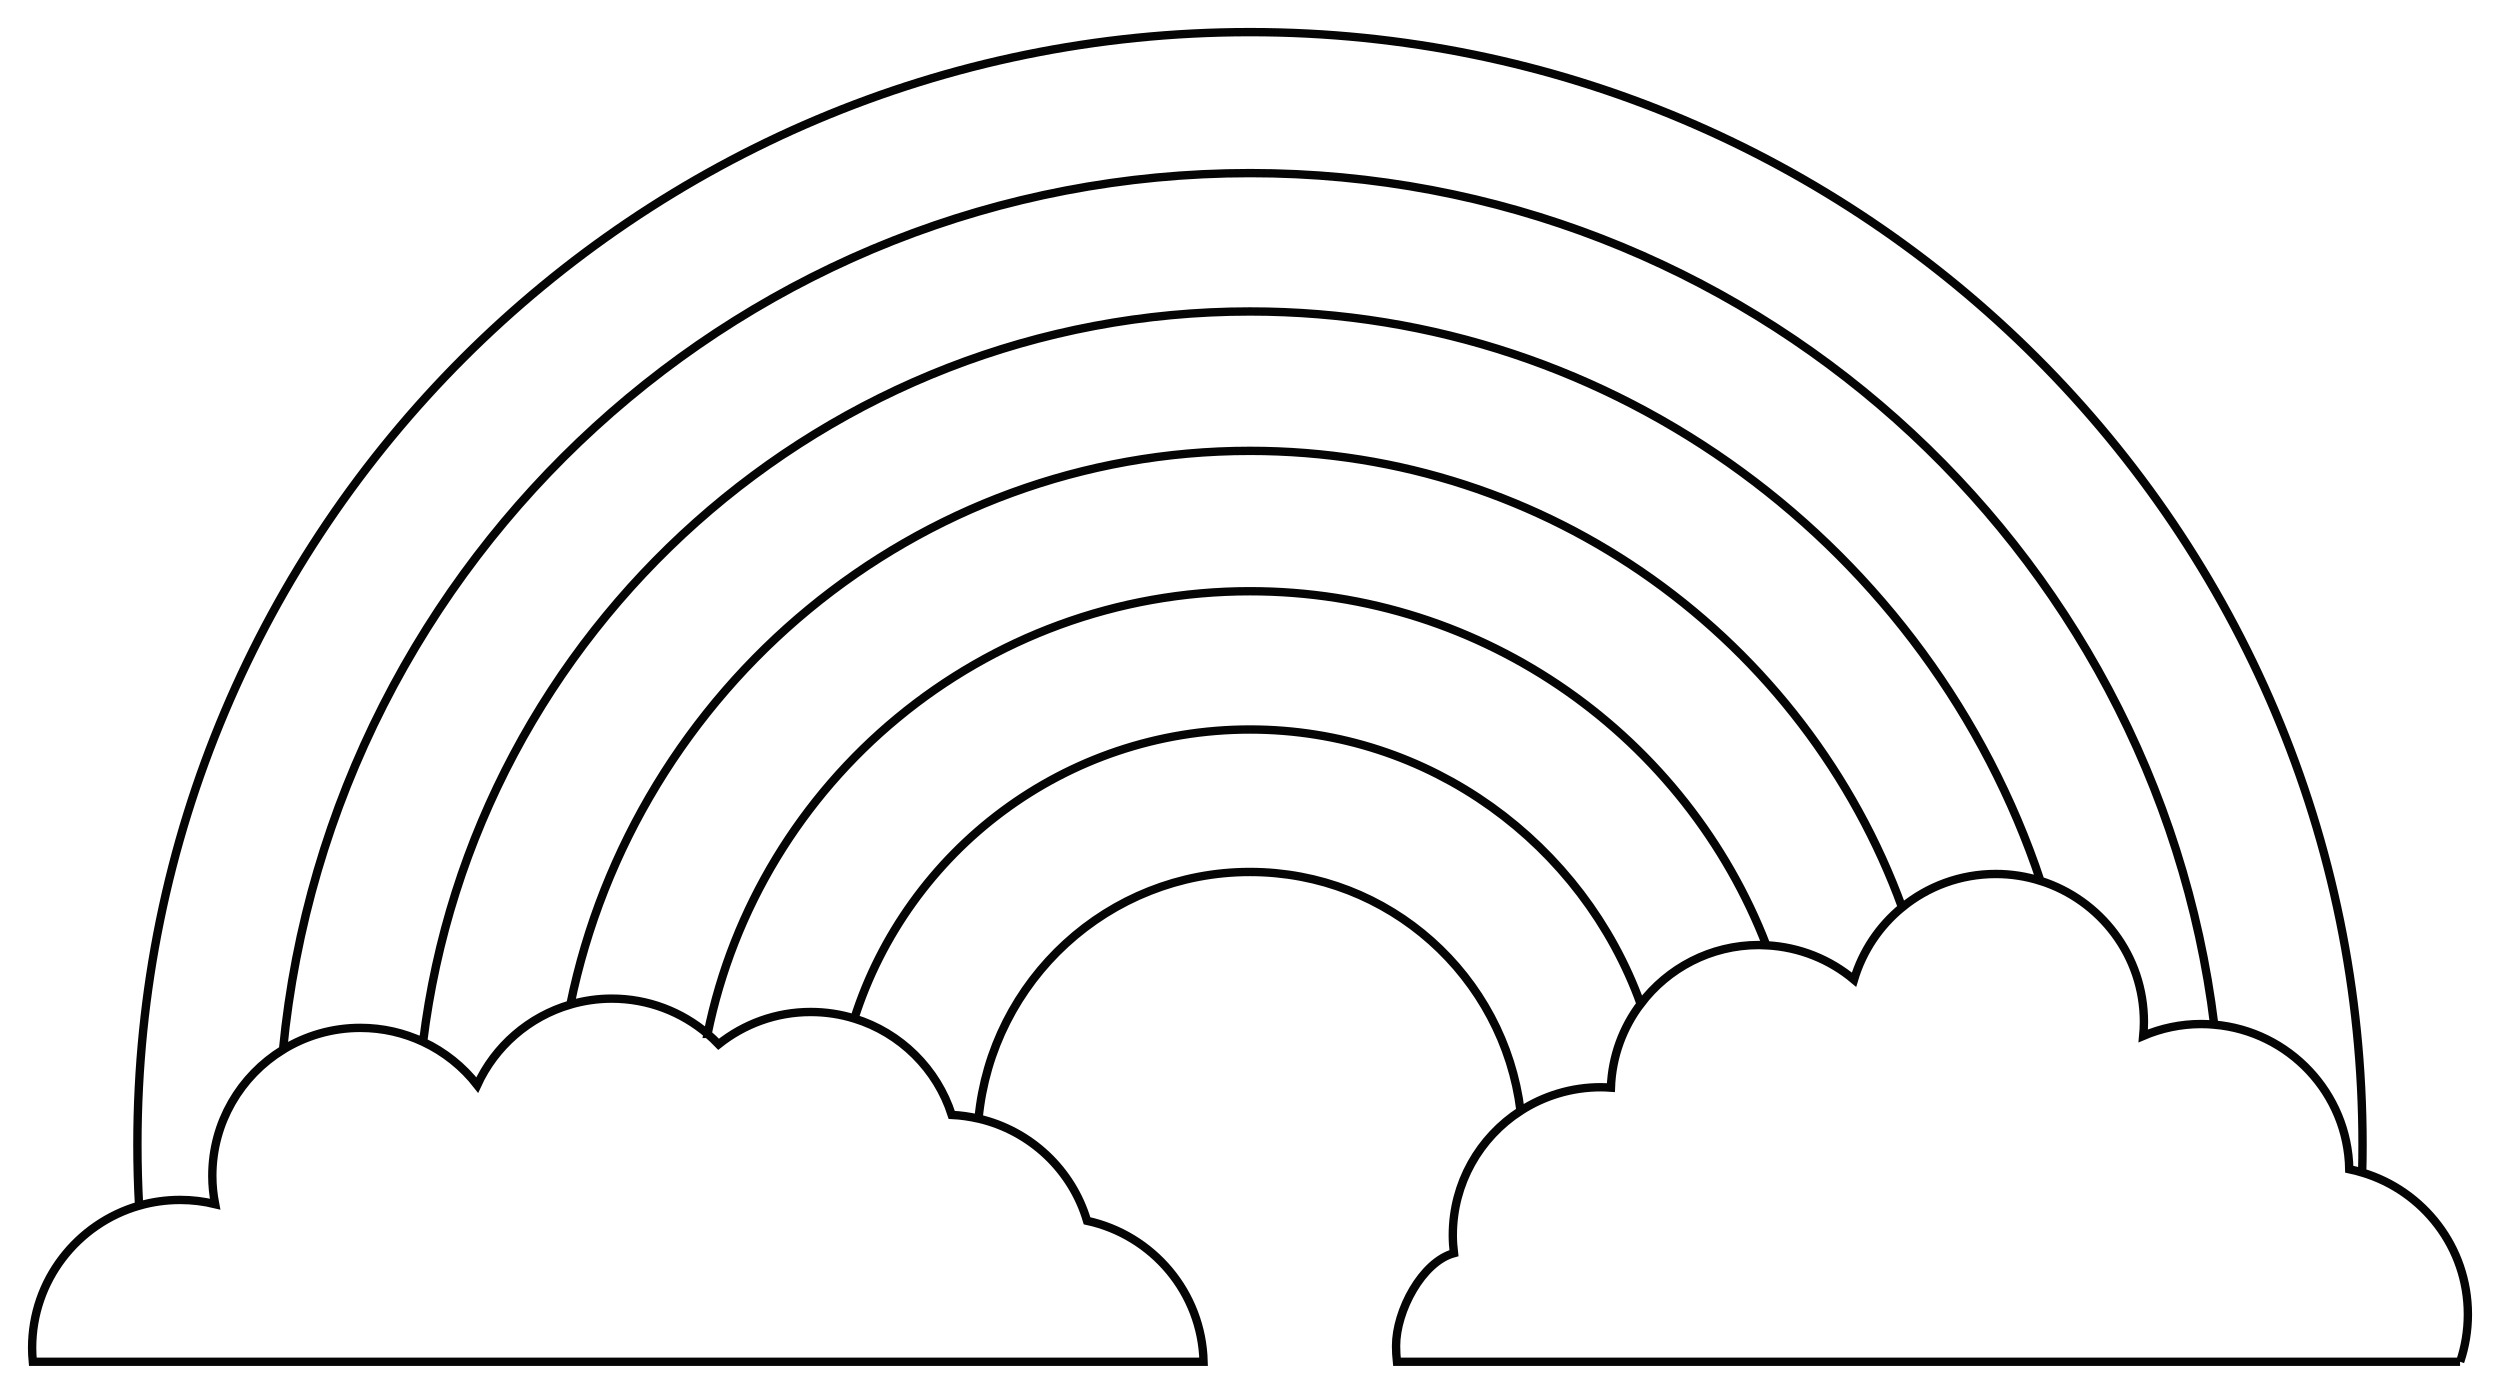 <?xml version="1.0" encoding="UTF-8"?>
<svg version="1.1" viewBox="0 0 894.97 499" xmlns="http://www.w3.org/2000/svg">
<g transform="translate(-319.03 -565.89)">
<path transform="translate(330.53 575.67)" d="m435.97 1.719c-219.97 0-398.28 178.32-398.28 398.28 0 7.327 0.203 14.614 0.594 21.844 4.67-1.346 9.615-2.062 14.719-2.062 4.305 0 8.493 0.531 12.5 1.5-0.633-3.276-1-6.633-1-10.094 0-19.119 10.133-35.865 25.312-45.188 17.09-176.13 165.54-313.81 346.16-313.81 177.54 0 324.02 133.03 345.19 304.84 26.757 2.321 47.82 24.514 48.344 51.75 1.57 0.316 3.108 0.735 4.625 1.188 0.081-3.313 0.125-6.636 0.125-9.969 0-219.97-178.32-398.28-398.28-398.28zm433.22 476c1.795-5.324 2.781-11.035 2.781-16.969 0-24.003-15.96-44.259-37.844-50.781m-694.16-46.781c-6.825-3.202-14.43-5-22.469-5-10.152 0-19.628 2.863-27.688 7.812m50.156-2.812c7.618 3.574 14.26 8.898 19.375 15.469 6.359-13.859 18.501-24.49 33.344-28.812 23.196-113.13 123.29-198.22 243.28-198.22 107.34 0 198.78 68.095 233.47 163.44 9.134-7.486 20.824-11.969 33.562-11.969 5.572 0 10.924 0.875 15.969 2.469-39.512-118.44-151.28-203.84-283-203.84-152.27 0-277.86 114.1-296 261.47zm641.19-6.156c-1.529-0.133-3.062-0.219-4.625-0.219-7.378 0-14.399 1.526-20.781 4.25 0.153-1.641 0.25-3.288 0.25-4.969 0-23.7-15.573-43.751-37.031-50.531m-477.16 54.781c-9.245-7.862-21.23-12.625-34.312-12.625-5.144 0-10.113 0.756-14.812 2.125m49.125 10.5c1.379 1.172 2.686 2.414 3.938 3.719 9.055-7.217 20.489-11.562 32.969-11.562 5.435 0 10.688 0.823 15.625 2.344 19.117-59.995 75.294-103.47 141.62-103.47 64.393 0 119.24 40.969 139.88 98.25 9.676-12.805 25.029-21.094 42.312-21.094 0.905 0 1.793 0.049 2.688 0.094-28.65-74.156-100.61-126.75-184.88-126.75-95.85 0-175.79 68.04-194.16 158.47zm427.62-45.281c-8.081 6.623-14.16 15.599-17.219 25.875-8.567-7.192-19.461-11.713-31.375-12.312m-282.03 62.062c-3.1-0.718-6.312-1.196-9.594-1.344-5.264-16.452-18.343-29.409-34.875-34.5m281.5-5.219c-6.346 8.398-10.25 18.732-10.656 29.969-1.192-0.08-2.381-0.156-3.594-0.156-10.589 0-20.472 3.119-28.75 8.469m-494.56 33.938c-22.116 6.375-38.281 26.77-38.281 50.938 0 1.667 0.099 3.309 0.25 4.938h419.12c-0.617-24.814-18.272-45.402-41.719-50.469-5.364-18.16-20.196-32.238-38.781-36.562-0.02-5e-3 -0.043 5e-3 -0.062 0 4.695-49.539 46.388-88.312 97.156-88.312 49.819 0 90.919 37.324 96.875 85.531-14.604 9.438-24.25 25.849-24.25 44.531 0 2.163 0.154 4.311 0.406 6.406-11.389 3.079-20.719 20.638-20.719 33.219 0 1.909 0.116 3.8 0.312 5.656h380.59" fill="none" opacity=".98" stroke="#000" stroke-width="3"/>
</g>
</svg>
